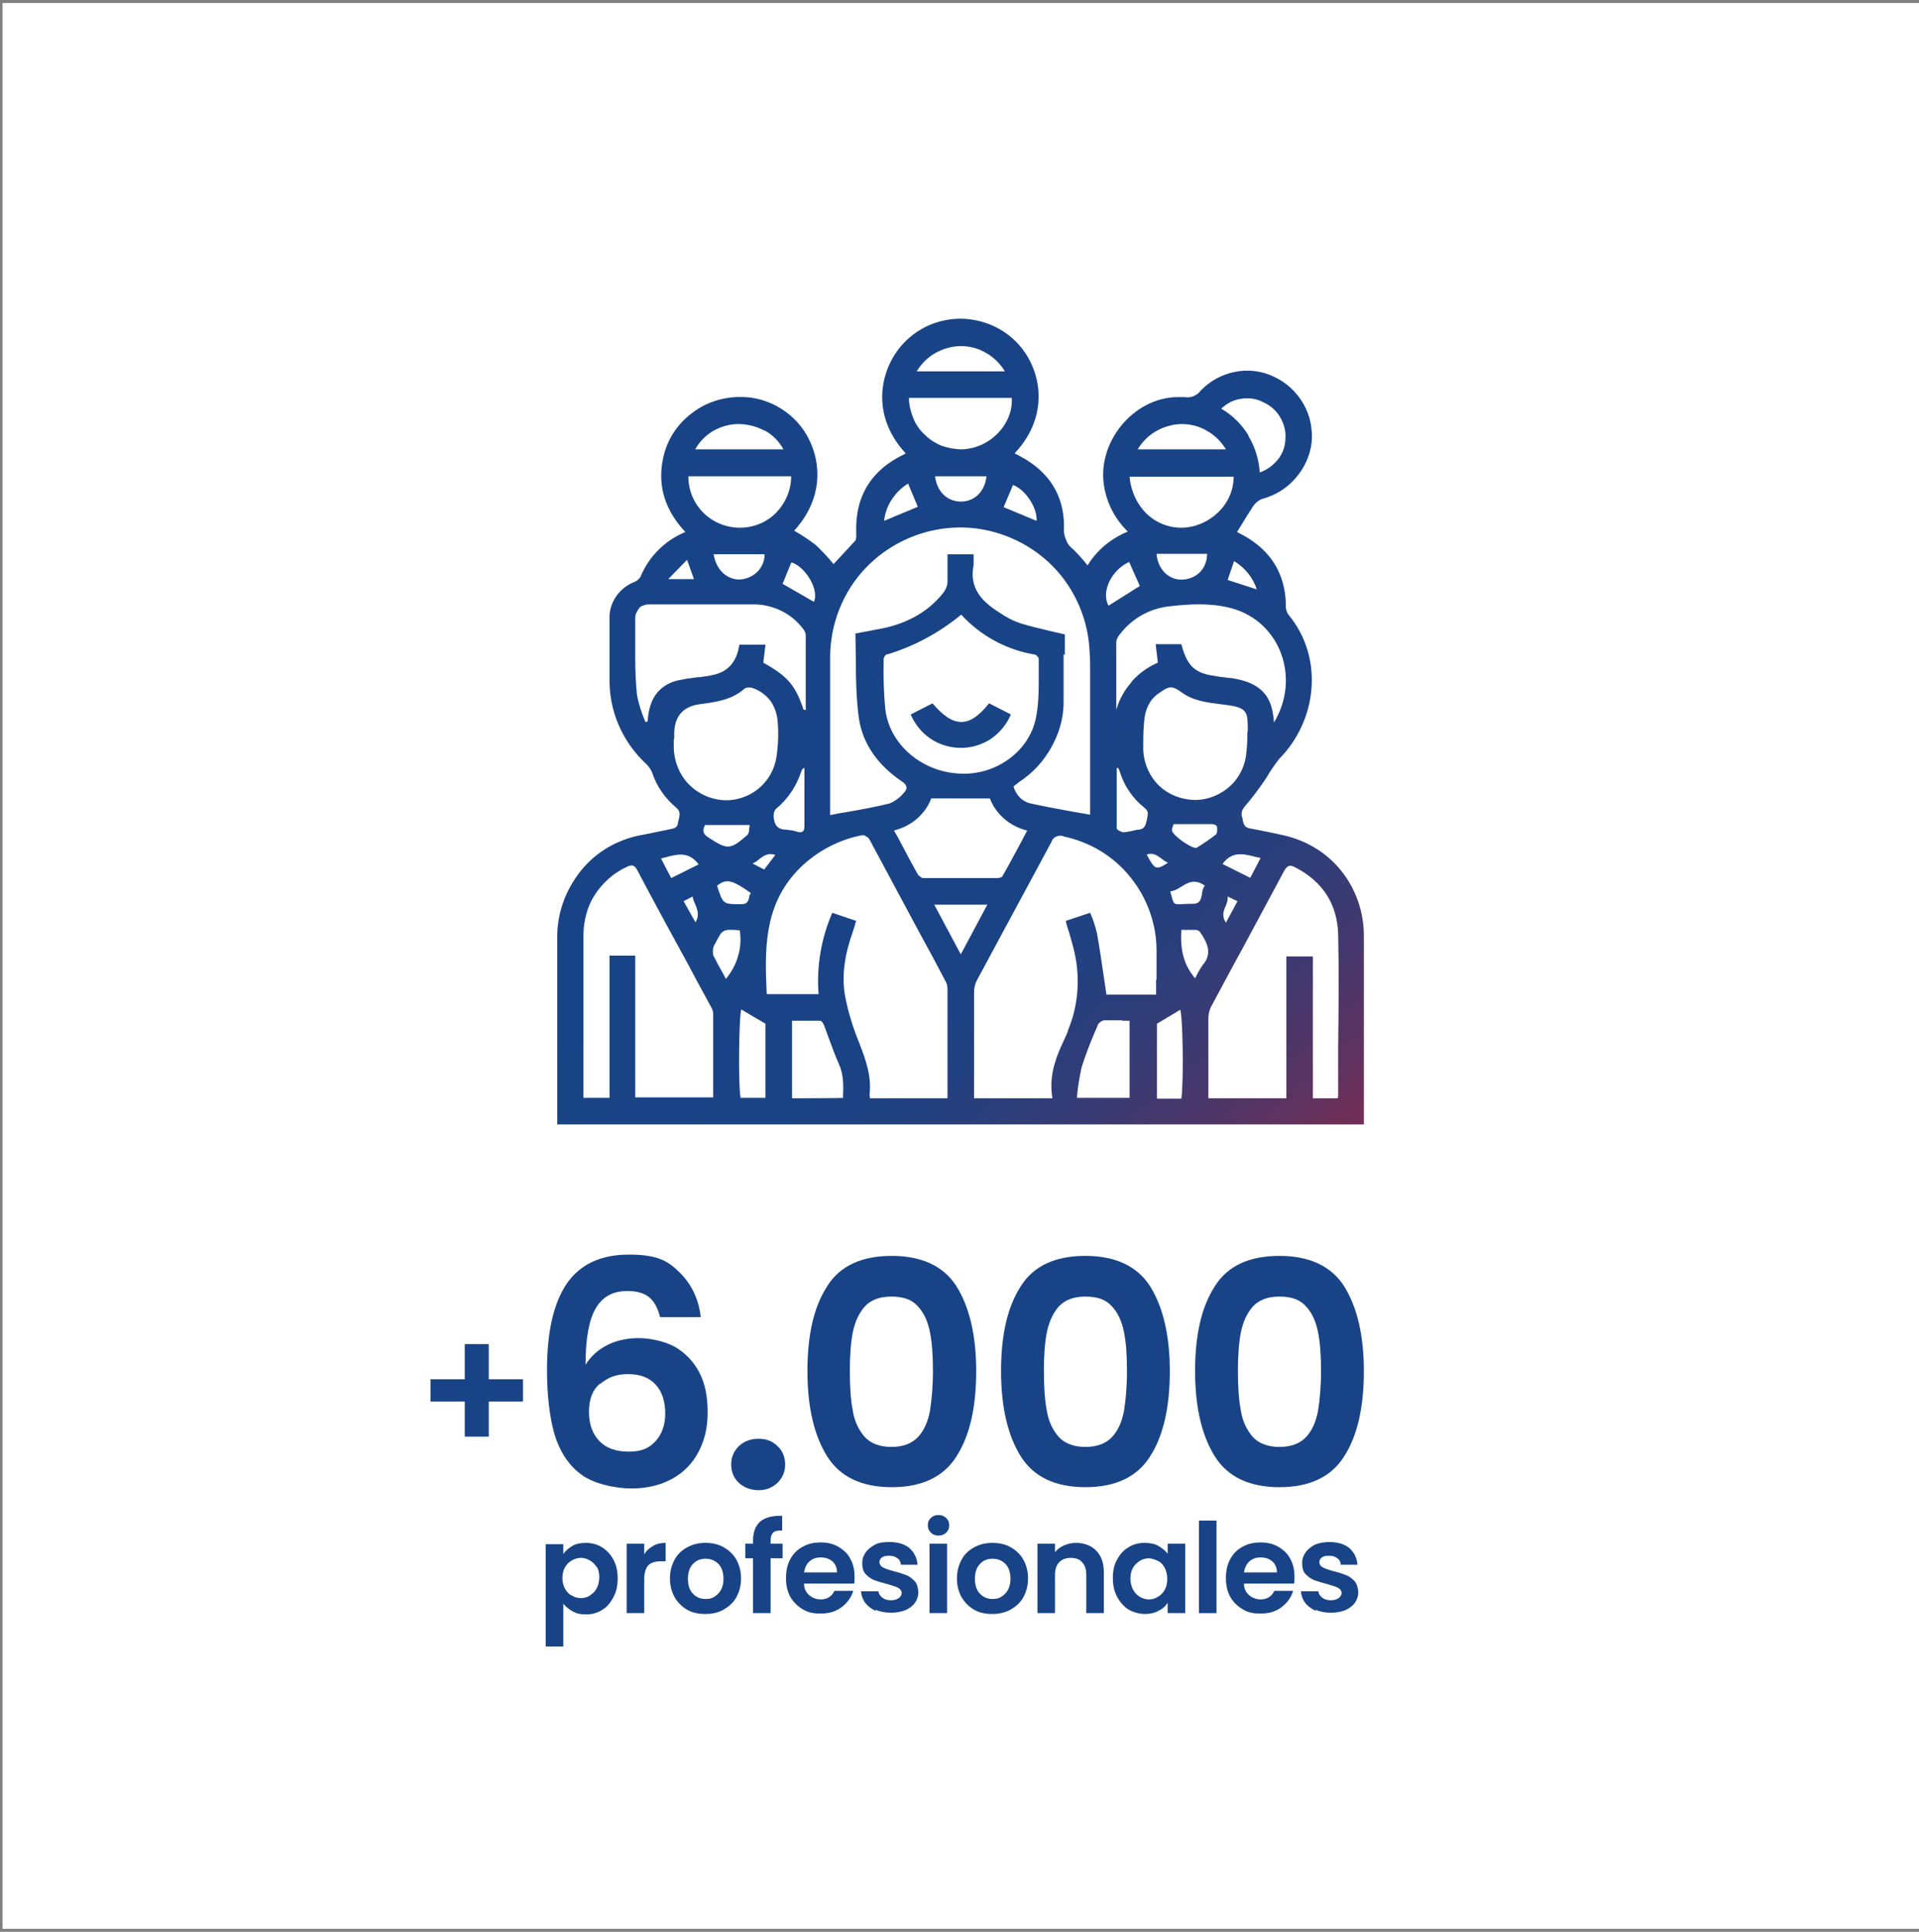 <?xml version="1.0" encoding="UTF-8"?>
<svg xmlns="http://www.w3.org/2000/svg" version="1.1" 
width="448"
  height="451"
xmlns:inkscape="http://www.inkscape.org/namespaces/inkscape" xmlns:sodipodi="http://sodipodi.sourceforge.net/DTD/sodipodi-0.dtd" xmlns:svg="http://www.w3.org/2000/svg" xmlns:xlink="http://www.w3.org/1999/xlink" viewBox="0 0 448 451">
  <rect x="0" y="0" width="448" height="451" fill="#808080" stroke="none"/>
  <defs>
    <style>
      .cls-1 {
        fill: url(#Degradado_sin_nombre_2);
        fill-rule: evenodd;
      }

      .cls-1, .cls-2, .cls-3, .cls-4 {
        stroke-width: 0px;
      }

      .cls-2 {
        fill: #184487;
      }

      .cls-3 {
        fill: #fff;
      }

      .cls-4 {
        fill: url(#Degradado_sin_nombre);
      }
    </style>
    <linearGradient id="Degradado_sin_nombre" data-name="Degradado sin nombre" x1="84.1" y1="1996.9" x2="191.6" y2="2117.9" gradientTransform="translate(65.2 -2198.2) scale(1.2)" gradientUnits="userSpaceOnUse">
      <stop offset="0" stop-color="#184487"/>
      <stop offset=".3" stop-color="#1a4385"/>
      <stop offset=".4" stop-color="#224180"/>
      <stop offset=".5" stop-color="#313d78"/>
      <stop offset=".6" stop-color="#45386d"/>
      <stop offset=".7" stop-color="#5f325f"/>
      <stop offset=".8" stop-color="#7f2a4d"/>
      <stop offset=".9" stop-color="#a42138"/>
      <stop offset="1" stop-color="#cb1823"/>
    </linearGradient>
    <linearGradient id="Degradado_sin_nombre_2" data-name="Degradado sin nombre 2" x1="76.1" y1="2004" x2="183.5" y2="2125.1" gradientTransform="translate(65.2 -2198.2) scale(1.2)" gradientUnits="userSpaceOnUse">
      <stop offset="0" stop-color="#184487"/>
      <stop offset=".3" stop-color="#1a4385"/>
      <stop offset=".4" stop-color="#224180"/>
      <stop offset=".5" stop-color="#313d78"/>
      <stop offset=".6" stop-color="#45386d"/>
      <stop offset=".7" stop-color="#5f325f"/>
      <stop offset=".8" stop-color="#7f2a4d"/>
      <stop offset=".9" stop-color="#a42138"/>
      <stop offset="1" stop-color="#cb1823"/>
    </linearGradient>
  </defs>
  <g id="svg24" inkscape:export-filename="ellipse_2.svg">
    <sodipodi:namedview id="namedview24" bordercolor="#000000" borderopacity="0.25" inkscape:current-layer="svg24" inkscape:cx="94.275274" inkscape:cy="517.72838" inkscape:deskcolor="#d1d1d1" inkscape:pagecheckerboard="0" inkscape:pageopacity="0.0" inkscape:showpageshadow="2" inkscape:window-height="1017" inkscape:window-maximized="1" inkscape:window-width="2560" inkscape:window-x="1912" inkscape:window-y="-8" inkscape:zoom="0.63643411" pagecolor="#ffffff"/>
    <rect id="rect1" class="cls-3" x=".6" y=".7" width="447.4" height="449.6"/>
    <path id="path1" class="cls-4" d="M231.3,172.5c2.1-1.4,3.7-3.4,4.7-5.7l-5.1-2.6c-4.6,5.8-8.3,5.8-13.2,0l-5.1,2.6c1,2.3,2.6,4.3,4.7,5.7s4.6,2.1,7.1,2.1c2.5,0,5-.8,7.1-2.2h0Z"/>
    <path id="path2" class="cls-1" d="M130.1,262.5h188.3v-2.1c0-13.9,0-27.9,0-41.9,0-5.5-1.8-10.8-5.2-15.1s-8.2-7.2-13.6-8.4c-2.6-.6-5.2-1.1-7.8-1.6-1.3-.2-1.5-1.1-1.7-2,0,0,0-.2,0-.3-.2-.4-.3-.9-.2-1.4,0-.5.3-.9.6-1.3,1.9-2.2,3.6-4.5,5.2-6.9.9-1.6,1.9-3,3-4.4,8.6-8.7,10.6-23.3,2.1-33.6-.5-.7-.7-1.6-.6-2.4-.2-7.3-3.6-12.6-9.9-16.1-.4-.2-.8-.4-1.1-.6-.1,0-.3-.1-.4-.2.4-.6.7-1.2,1.1-1.8.9-1.5,1.8-2.9,2.7-4.3.5-.7,1.2-1.3,2-1.6,3-.8,5.7-2.4,7.8-4.8s3.4-5.2,3.8-8.3c.3-3.2-.3-6.3-1.9-9.1-1.6-2.8-4-5-6.8-6.3-2.8-1.4-6-1.8-9.1-1.2s-5.9,2.1-8.1,4.4c-.4.6-1,1-1.7,1.3-.7.3-1.4.3-2.1.2-.6,0-1.1,0-1.7,0-10.4.2-18.9,10.8-17,21.1.7,3.9,2.6,7.5,5.5,10.3-3.9,1.6-7.2,4.3-9.4,7.9-1-1.3-2.2-2.6-3.4-3.8-.8-.6-1.4-1.4-1.7-2.4-.4-.9-.5-1.9-.4-2.9,0-7.4-3.6-12.8-10.1-16.3-.3-.2-.6-.3-.9-.5-.2,0-.4-.2-.5-.3,8.7-9.2,6.1-20.7-.2-26.5-3.3-3.1-7.7-4.8-12.3-4.9-4.6,0-9,1.6-12.4,4.7-6.3,5.6-9.4,17.2-.6,26.7,0,0,0,0,0,0,0,0,0,.2-.2.2-8,3.8-11.7,10.1-11.3,18.8,0,.5,0,1-.2,1.4-1.3,1.4-2.6,2.8-3.9,4.2-.4.4-.8.9-1.2,1.3-1.3-1.6-2.7-3.1-4.2-4.5-1.6-1.2-3.2-2.3-5-3.3,8.7-9.5,5.6-20.7,0-26.1-3.1-3-7.2-4.9-11.6-5.1s-8.7,1-12.2,3.7c-3.5,2.6-5.9,6.3-6.8,10.6-1.4,6.6.6,12.3,5.2,17.2-2.4,1-4.5,2.4-6.3,4.2s-3.2,3.9-4.2,6.3c-.4.6-.9,1-1.5,1.2-1.7.7-3.2,1.9-4.2,3.4s-1.6,3.3-1.5,5.2c0,1.7,0,3.5,0,5.2,0,2.8,0,5.6,0,8.4-.1,3.8.6,7.6,2.1,11.1,1.5,3.5,3.7,6.6,6.5,9.2.6.6,1.1,1.3,1.4,2.1,1,3.1,3,5.9,5.5,8,1.1.9.9,1.7.7,2.6,0,.3-.2.6-.2.9-.1,1.3-1,1.4-1.9,1.6h0c-1.3.3-2.6.5-3.9.8-.8.2-1.6.3-2.5.5-5.7,1-10.8,3.9-14.4,8.4s-5.6,10-5.5,15.7v43.6ZM248.6,152.9c0-1.6,0-3.2,0-4.8-1-.2-2.1-.5-3.1-.7-2.4-.6-4.7-1.1-7-1.8-1.9-.6-3.6-1.5-5.2-2.6-4.1-2.6-7.1-5.7-6-11.1,0-.8,0-1.7,0-2.5h-6.1c0,.6,0,1.2,0,1.8,0,1.5,0,3.1,0,4.6,0,.9-.4,1.8-.9,2.5-4,5.1-9.6,7.7-15.9,8.7-1,.2-1.9.4-3.1.6-.5.1-1.1.2-1.6.3,0,2,.1,4.1.1,6.1,0,4.6.1,9.1.7,13.6.9,6.3,4.7,11.2,10,14.8,1.4.9,1.4,1.8.5,2.7-.9,1.1-2.1,2-3.4,2.5-3.3.8-6.6,1.4-10,2-1.3.2-2.5.4-3.8.7v-1.4c0-3.7,0-7.4,0-11.1,0-8.1,0-16.2,0-24.3,0-7.7,2.9-15.2,8.2-20.8,5.3-5.6,12.6-9,20.3-9.5,7.7-.5,15.4,2.1,21.3,7s9.7,12,10.6,19.7c.2,2,.3,4,.3,6,0,8,0,16.1,0,24.1v10.2c-1.3-.2-2.7-.5-4-.7-3.3-.6-6.6-1.2-9.8-1.9-1-.2-1.9-.7-2.6-1.4-.7-.7-1.2-1.6-1.5-2.6.3-.2.6-.5.9-.7.6-.5,1.3-.9,1.9-1.4,2.8-2.1,5-4.9,6.6-8.1,1.6-3.2,2.4-6.6,2.3-10.1,0-3.5,0-7.1,0-10.6h0ZM269.9,228.7c0,1.1,0,2.3,0,3.5h-11.6c-.2-1.4-.4-2.7-.6-4.1-.5-3.4-1-6.8-1.6-10.2-.4-1.6-.9-3.3-1.6-4.8l-5.7,1.9c.2.8.4,1.6.7,2.4.5,1.7,1,3.4,1.4,5.2,1.3,6,.8,12.3-1.6,18v.2c-.5,1.1-.9,2.1-1.4,3.1-1.8,3.9-3,8-2.2,12.5h-18.3c0-.2,0-.4,0-.6,0-.4,0-.8,0-1.2v-3.9c0-6.3,0-12.6,0-19,0-1,.2-2,.7-2.9,2.6-4.8,5.1-9.5,7.7-14.3,3.2-6,6.5-12,9.7-18,.1-.3.2-.5.4-.7s.4-.4.7-.5c.3-.1.6-.2.9-.2s.6,0,.9.2c6.1,1.3,11.6,4.6,15.5,9.5,3.9,4.8,6.1,10.9,6.1,17.1,0,2.3,0,4.5,0,6.8h0ZM221.2,251.3v5.1h-18.1c0-.3-.1-.6-.1-.9.5-4.3-.9-8.1-2.4-12-1.4-3.4-2.5-6.9-3.2-10.4-1.1-5.3-.1-10.5,1.7-15.6.2-.5.3-1,.5-1.6,0-.3.2-.6.3-.9l-5.6-1.9c-2.6,6-3.7,12.5-3.2,19h-12.1c-.5-10.3-.7-20.5,7.1-28.8,3.9-4.1,9-7,14.6-8.2.2,0,.5-.1.7-.1.2,0,.5,0,.7.2s.4.2.6.4c.2.2.3.4.4.6,3.7,6.9,7.4,13.8,11.1,20.7,2.2,4,4.4,8.1,6.5,12.1.3.5.5,1.1.5,1.8,0,6.8,0,13.6,0,20.5h0ZM312.4,255.7c0,.2,0,.5-.1.7h-5.8v-33.1h-6.2v33.1h-18.2v-6.2c0-4.1,0-8.3,0-12.4,0-1,.2-2,.7-2.9,2.5-4.6,4.9-9.2,7.4-13.7,3.2-6,6.4-11.9,9.6-17.9.8-1.4,1.4-1.4,2.6-.8,6.4,3.3,9.8,8.6,10,15.6.2,8.9.1,17.7,0,26.6,0,3.7,0,7.4,0,11.1h0ZM142.3,223.2v33.1h-6.1v-1.7c0-3.6,0-7.1,0-10.7,0-8.4,0-16.9,0-25.3,0-3.4.8-6.8,2.6-9.6s4.4-5.2,7.5-6.6c1.2-.6,1.8-.5,2.5.8,4,7.6,8.1,15.1,12.2,22.6,1.6,3.1,3.3,6.1,4.9,9.1.3.5.6,1.1.6,1.7,0,5.1,0,10.2,0,15.4v4.2h-18.2v-33.1h-6ZM207.1,152.8q9.5-2.9,17.3-9.3c4.5,4.9,10.5,8.2,17.1,9.3.4,0,1,.7,1,1,0,1.3,0,2.6,0,3.9,0,3.4,0,6.9-.7,10.1-1.7,7.9-9.6,13.3-17.8,12.8-8.8-.4-16.3-6.8-17.3-14.9-.4-3.9-.5-7.9-.4-11.9,0-.2.2-.5.3-.7.2-.2.4-.4.6-.4h0ZM188.2,165.7h-.6c-1.9-5.7-3.7-7.8-9.4-11l.5-4.2h-6.1c-.5,3.5-2.2,6.1-5.8,7-1.1.3-2.3.4-3.5.6-.6,0-1.2.1-1.8.2-1.2.1-2.4.4-3.5.6-4.3,1.2-6.5,4.3-6.8,9.5l-.5.2c-.9-2.1-1.6-4.2-2-6.4-.3-2.9-.4-5.8-.4-8.6,0-1,0-1.9,0-2.9,0-2,0-4,0-6.1,0-.5,0-.9.2-1.4.2-.4.4-.8.7-1.2s.7-.6,1.2-.7c.4-.2.9-.2,1.4-.2,1.3,0,2.7,0,4,0,6.8,0,13.5,0,20.3,0,2.2,0,4.4.6,6.3,1.5,2,1,3.7,2.4,5,4.1.4.5.7,1,.7,1.6,0,4.4,0,8.9,0,13.3v3.7h0ZM264.2,159.2c-1.7,1.9-2.9,4.1-3.6,6.5v-3.8c0-4,0-7.9,0-11.9,0-.7.4-1.4.9-2,1.3-1.7,3-3.2,4.9-4.3s4-1.8,6.2-2.1c5-.6,10-.9,14.9.4,11.4,3.1,16.2,16.3,9.9,26.7,0-1-.2-2-.4-3-1-4.4-4.1-6.6-9.6-7.4-.5,0-1.1-.1-1.7-.2-.7,0-1.4-.2-2.1-.3-4.7-.6-6.5-2.4-7.8-7.4h-6l.5,4.3c-2.3,1-4.4,2.5-6.1,4.4h0ZM157.4,172.5c0-.4,0-.7,0-1.1q0-6.2,6-7h0c3.8-.5,7.5-1,10.5-3.7.3-.1.5-.2.8-.2.3,0,.6,0,.9.1,1.6.5,3,1.5,4.1,2.8,1,1.3,1.6,2.9,1.8,4.6.3,2.8.2,5.7-.2,8.5-.4,3-1.9,5.7-4.2,7.6-2.3,1.9-5.3,2.9-8.3,2.7-3.1-.2-6-1.6-8.1-3.8s-3.3-5.2-3.4-8.3c0-.7,0-1.4,0-2.1h0ZM291.2,170.8v.8c0,1.6-.1,3.1-.3,4.7-.4,3.1-2,5.9-4.4,7.8-2.4,1.9-5.5,2.9-8.6,2.6-3.1-.3-6-1.7-8-4s-3.1-5.4-3-8.4c0-2.4,0-4.9.4-7.3.2-1.1.6-2.1,1.2-3.1.6-.9,1.4-1.7,2.4-2.3,2.1-1.5,2.8-1.5,4.9,0,2.7,2,5.9,2.4,9.1,2.8,6.4.7,6.4,1.4,6.4,6.4h0ZM217.4,186.4h13.7c.7,1.9,1.9,3.5,3.4,4.8,1.5,1.3,3.3,2.2,5.3,2.7-.4.8-.8,1.5-1.2,2.3-1.5,2.8-3,5.6-4.6,8.4-.2.3-.9.4-1.3.4-5.6,0-11.2,0-16.9,0-.3,0-.6,0-.8-.2s-.5-.3-.7-.6c-1.4-2.5-2.8-5.1-4.2-7.8-.4-.8-.9-1.7-1.4-2.5,1.9-.5,3.8-1.4,5.3-2.7,1.5-1.3,2.7-2.9,3.4-4.8h0ZM213.2,97.6c-.6-1.5-1-3.1-1-4.7h24c.4,6.1-5.1,11.8-11.6,12-1.6,0-3.2-.3-4.7-.8-1.5-.6-2.9-1.5-4-2.6-1.2-1.1-2.1-2.4-2.7-3.9h0ZM160.6,111.2h24.1c0,3.2-1.3,6.2-3.5,8.5-2.3,2.3-5.3,3.5-8.5,3.5s-6.3-1.3-8.5-3.5c-2.3-2.3-3.5-5.3-3.5-8.5h0ZM263.8,111.3h24.2c0,3.1-1.3,6.1-3.6,8.3s-5.2,3.5-8.4,3.6c-6.4.1-11.6-4.8-12.3-11.9ZM261.9,238.3c.6,0,1.2,0,1.8,0v18s-12.3,0-12.3,0c.2-2.4.6-4.8,1.1-7.1.9-2.9,2-5.7,3.2-8.5.2-.4.4-.9.6-1.4.1-.3.3-.5.6-.7.2-.2.5-.3.8-.4,1.4,0,2.8,0,4.3,0h0ZM196.9,256.3h0c0,.1-12,.1-12,.1v-18.1c.5,0,1.1,0,1.6,0,1.6,0,3.3,0,4.9,0,.4,0,.8.6,1,1.1.4,1.1.8,2.2,1.2,3.3.7,1.9,1.4,3.8,2.2,5.6,1.2,2.6,1.1,5.1,1,7.9h0ZM291.5,101.7c-1.6-2.6-3.8-4.8-6.4-6.3,1.3-1.2,2.9-2.1,4.7-2.3,1.8-.3,3.6,0,5.1.8,1.6.7,3,1.9,3.9,3.4.9,1.5,1.4,3.2,1.3,4.9,0,1.8-.6,3.6-1.7,5-1.1,1.4-2.6,2.5-4.3,3.1-.2-3-1.1-6-2.7-8.6h0ZM275.5,235.7c.6.9.9,16.1.3,20.8h-5.7v-17.5l5.5-3.3ZM173.1,235.7l5.6,3.3v17.3h-5.8c-.6-2.7-.4-19.8.2-20.7ZM178.5,100.5c1.9,1,3.4,2.6,4.4,4.4h-20.6c1-1.8,2.5-3.3,4.2-4.3,1.8-1,3.8-1.6,5.8-1.6,2.1,0,4.2.5,6.1,1.5ZM230.2,82.4c1.8,1,3.3,2.5,4.4,4.3h-20.6c1.1-1.8,2.6-3.3,4.4-4.3s3.9-1.6,5.9-1.6,4.1.5,5.9,1.6h0ZM286.2,104.9h-20.6c1.1-1.8,2.6-3.3,4.4-4.3,1.8-1,3.9-1.6,5.9-1.6s4.1.5,5.9,1.6c1.8,1,3.3,2.5,4.4,4.3h0ZM230.5,211.2l-6.2,11.6-6.2-11.6h12.4ZM187.6,179.3c0,0,.1,0,.2,0v3.6c0,3.3,0,6.7,0,10,0,1.2-.5,1.6-1.6,1.3-.8-.3-1.7-.4-2.6-.5-2.3,0-2.9-1.4-3-3.2,0-.6.1-1.2.6-1.7,2.8-2.3,4.8-5.4,5.9-8.8,0-.2.2-.4.4-.6,0,0,0,0,.2,0ZM260.7,179.3h.3c.2.2.3.5.4.8,1,3.3,3,6.3,5.8,8.5,1,.8.8,1.5.6,2.4,0,.1,0,.3-.1.5-.2,1.1-.5,2.1-1.9,2.2-.5,0-1.1.2-1.6.3-.6.1-1.3.3-1.9.3-.5,0-1.6-.6-1.6-.9,0-3.8,0-7.6,0-11.4,0-.9,0-1.8,0-2.7h0ZM218.3,111.2h12c-.4,3.6-2.8,5.9-6,5.9-3.2,0-5.6-2.4-6-5.9h0ZM166.6,129.4h11.9c0,1.6-.6,3-1.7,4.1-1.1,1.1-2.6,1.7-4.1,1.8-3.1,0-5.5-2.3-6.1-5.9h0ZM276.3,135.3c-3.2.3-6-2.2-6.3-6h11.8c0,1.5-.5,3-1.5,4.1-1,1.1-2.5,1.8-4,1.9ZM279.1,228.5c-2.9-3.3-3.6-7.1-3.3-11.4.3,0,.6,0,.9,0,.8,0,1.7,0,2.5,0,.2,0,.5.1.6.2.2.1.4.3.5.5,1.6,2.4,2.8,4.9.4,7.6-.7,1-1.2,2-1.7,3h0ZM169.5,228.5c1.3-1.6,2.3-3.4,2.8-5.3.6-1.9.7-4,.4-6-2.1-.2-3.1-.2-3.8.2-.7.4-1.1,1.3-2,3-.2.3-.3.5-.4.9-.1.6-.1,1.2,0,1.7.7,1.4,1.4,2.7,2.2,4.1.3.5.5,1,.8,1.5h0ZM266.1,136.8l-7.3,4.6c-1.8-3.1.6-8.3,4.8-10.2l2.5,5.6ZM273.6,193.8c0-.5.2-.9.4-1.4h2.2c2.3,0,4.6,0,6.8,0,.4,0,1.1.3,1.1.6.1.6.1,1.5-.2,1.8-1.4,1.1-2.9,2.1-4.5,3.1-.9.5-5.9-3-5.8-4.1h0ZM165.2,195.4c-1.3-.9-1.1-1.7-.6-2.8h10.4c0,.2,0,.5-.1.8,0,.6-.1,1.3-.5,1.6-4,3.5-4.6,3.4-9.2.4h0ZM184.8,131.3c3.4,1.1,6.5,6.6,5.2,9.2l-7.3-4.2,2-4.9ZM214.3,118.3l-7.9,3.3c.2-1.8.8-3.5,1.8-5,1-1.5,2.3-2.8,3.8-3.7l2.3,5.5ZM236.4,113.2c2.8.9,5.8,5.2,5.6,8.4l-7.7-3.2,2.2-5.2ZM175.3,208.5c-4.5-3.2-5.8-3.4-7.9-1.7,1.4,4.3,1.4,4.3,5.5,4.3h.2c1.4,0,1.6-.8,1.8-1.6,0-.4.2-.7.4-1h0ZM274.2,210.9c-.4-.3-.5-1.1-1-2.8,1-.1,1.8-.6,2.6-1.1,1.6-1,3.2-1.9,5.5-.2-.5.5-.6,1.2-.7,1.9-.2,1.2-.4,2.3-2.1,2.3-2.8,0-3.8.3-4.3-.1ZM154.3,200.4l2.4,4.6,6.4-3.2c-2.3-3.1-5-2.4-7.9-1.6-.3,0-.7.2-1,.3h0ZM291.8,204.9l-6.4-3.2c2.2-3,4.8-2.4,7.5-1.7.5.1.9.2,1.4.3l-2.4,4.6ZM293.4,137.6c-.9-2.8-2.8-5.1-5.3-6.6l-1.5,4.4,6.8,2.2ZM156,135.2l4.4-4.5,1.6,4.5h-5.9ZM162.4,215.4l-2.8-5,2.1-1.1c.1.6.3,1.2.6,1.8.5,1.3,1.1,2.6,0,4.3ZM288.9,210.4l-2.7,5c-1-1.5-.6-2.6-.1-3.8.3-.7.6-1.4.5-2.3l2.3,1.1ZM181,199.6l-2.6,3.4-2.7-1.4c.6-.3,1.1-.6,1.5-1,1.1-.8,2.1-1.6,3.8-1ZM271.1,200.4c.5.4,1,.8,1.6,1-2.8,1.8-3.1,1.7-5-1.9,1.5-.5,2.4.2,3.4.9h0Z"/>
    <g>
      <path class="cls-2" d="M151.6,302.9c-1.2-1-2.9-1.5-5.1-1.5-3.4,0-5.8,1.3-7.4,4-1.6,2.7-2.4,7.1-2.4,13.2,1.2-1.9,2.9-3.5,5.1-4.6,2.2-1.1,4.7-1.6,7.3-1.6s6,.7,8.4,2c2.4,1.4,4.3,3.3,5.7,5.9,1.4,2.6,2,5.7,2,9.4s-.7,6.5-2.1,9.2-3.4,4.8-6.1,6.3c-2.7,1.5-5.9,2.3-9.6,2.3s-9-1.1-11.9-3.4c-2.9-2.2-4.9-5.4-6.1-9.4-1.1-4-1.7-9-1.7-14.8,0-8.9,1.5-15.6,4.6-20.2,3.1-4.5,7.9-6.8,14.5-6.8s9.1,1.4,11.9,4.2c2.8,2.8,4.4,6.2,4.9,10.4h-9.5c-.5-2-1.3-3.6-2.5-4.6ZM140.1,323c-1.8,1.5-2.6,3.7-2.6,6.6s.8,5.1,2.4,6.8c1.6,1.7,3.9,2.5,6.9,2.5s4.7-.8,6.2-2.4c1.5-1.6,2.3-3.8,2.3-6.5s-.7-5.1-2.2-6.7c-1.5-1.7-3.7-2.5-6.5-2.5s-4.7.8-6.5,2.3Z"/>
      <path class="cls-2" d="M172.5,346.2c-1.2-1.1-1.8-2.6-1.8-4.3s.6-3.1,1.8-4.3c1.2-1.1,2.7-1.7,4.6-1.7s3.3.6,4.4,1.7c1.2,1.1,1.8,2.6,1.8,4.3s-.6,3.1-1.8,4.3c-1.2,1.1-2.6,1.7-4.4,1.7s-3.4-.6-4.6-1.7Z"/>
      <path class="cls-2" d="M193.1,300.3c3-4.8,8.1-7.1,15.1-7.1s12.1,2.4,15.1,7.1c3,4.8,4.6,11.4,4.6,19.8s-1.5,15.1-4.6,19.9c-3,4.8-8.1,7.2-15.1,7.2s-12.1-2.4-15.1-7.2c-3-4.8-4.6-11.4-4.6-19.9s1.5-15,4.6-19.8ZM217.1,311c-.5-2.5-1.4-4.5-2.8-6-1.4-1.6-3.4-2.3-6.2-2.3s-4.8.8-6.2,2.3c-1.4,1.6-2.3,3.6-2.8,6-.5,2.5-.7,5.5-.7,9.1s.2,6.8.7,9.3c.4,2.5,1.4,4.5,2.8,6.1,1.4,1.5,3.5,2.3,6.2,2.3s4.8-.8,6.2-2.3c1.4-1.5,2.3-3.5,2.8-6.1.4-2.5.7-5.6.7-9.3s-.2-6.6-.7-9.1Z"/>
      <path class="cls-2" d="M238.3,300.3c3-4.8,8.1-7.1,15.1-7.1s12.1,2.4,15.1,7.1c3,4.8,4.6,11.4,4.6,19.8s-1.5,15.1-4.6,19.9c-3,4.8-8.1,7.2-15.1,7.2s-12.1-2.4-15.1-7.2c-3-4.8-4.6-11.4-4.6-19.9s1.5-15,4.6-19.8ZM262.4,311c-.5-2.5-1.4-4.5-2.8-6-1.4-1.6-3.4-2.3-6.2-2.3s-4.8.8-6.2,2.3c-1.4,1.6-2.3,3.6-2.8,6-.5,2.5-.7,5.5-.7,9.1s.2,6.8.7,9.3c.4,2.5,1.4,4.5,2.8,6.1,1.4,1.5,3.5,2.3,6.2,2.3s4.8-.8,6.2-2.3c1.4-1.5,2.3-3.5,2.8-6.1.4-2.5.7-5.6.7-9.3s-.2-6.6-.7-9.1Z"/>
      <path class="cls-2" d="M283.6,300.3c3-4.8,8.1-7.1,15.1-7.1s12.1,2.4,15.1,7.1c3,4.8,4.6,11.4,4.6,19.8s-1.5,15.1-4.6,19.9c-3,4.8-8.1,7.2-15.1,7.2s-12.1-2.4-15.1-7.2c-3-4.8-4.6-11.4-4.6-19.9s1.5-15,4.6-19.8ZM307.7,311c-.5-2.5-1.4-4.5-2.8-6-1.4-1.6-3.4-2.3-6.2-2.3s-4.8.8-6.2,2.3c-1.4,1.6-2.3,3.6-2.8,6-.5,2.5-.7,5.5-.7,9.1s.2,6.8.7,9.3c.4,2.5,1.4,4.5,2.8,6.1,1.4,1.5,3.5,2.3,6.2,2.3s4.8-.8,6.2-2.3c1.4-1.5,2.3-3.5,2.8-6.1.4-2.5.7-5.6.7-9.3s-.2-6.6-.7-9.1Z"/>
    </g>
    <path class="cls-2" d="M122.1,327.2h-8v8.2h-5.6v-8.2h-8v-5.2h8v-8.2h5.6v8.2h8v5.2Z"/>
    <g>
      <path class="cls-2" d="M133.6,360.9c.9-.5,2-.7,3.2-.7s2.6.3,3.7,1c1.1.7,2,1.6,2.7,2.9s1,2.7,1,4.4-.3,3.1-1,4.4-1.5,2.3-2.7,3c-1.1.7-2.4,1-3.7,1s-2.2-.2-3.1-.7c-.9-.5-1.6-1.1-2.2-1.8v10h-4.1v-23.9h4.1v2.3c.5-.7,1.2-1.4,2.2-1.9ZM139.3,365.9c-.4-.7-.9-1.2-1.6-1.6s-1.4-.6-2.1-.6-1.4.2-2.1.6c-.7.4-1.2.9-1.6,1.6-.4.7-.6,1.6-.6,2.5s.2,1.8.6,2.5c.4.7.9,1.3,1.6,1.6.7.4,1.3.6,2.1.6s1.5-.2,2.1-.6,1.2-.9,1.6-1.7c.4-.7.6-1.6.6-2.6s-.2-1.8-.6-2.5Z"/>
      <path class="cls-2" d="M152.5,360.9c.8-.5,1.8-.7,2.9-.7v4.3h-1.1c-1.3,0-2.3.3-2.9.9s-1,1.7-1,3.2v8h-4.1v-16.2h4.1v2.5c.5-.9,1.2-1.5,2.1-2Z"/>
      <path class="cls-2" d="M160.4,375.8c-1.2-.7-2.2-1.7-2.9-2.9-.7-1.3-1.1-2.7-1.1-4.4s.4-3.1,1.1-4.4,1.7-2.2,3-2.9c1.3-.7,2.7-1,4.2-1s3,.3,4.2,1c1.3.7,2.3,1.7,3,2.9.7,1.3,1.1,2.7,1.1,4.4s-.4,3.1-1.1,4.4c-.7,1.3-1.8,2.2-3,2.9s-2.7,1-4.3,1-3-.3-4.2-1ZM166.7,372.8c.7-.4,1.2-.9,1.6-1.6.4-.7.6-1.6.6-2.6,0-1.5-.4-2.7-1.2-3.5-.8-.8-1.8-1.2-3-1.2s-2.1.4-2.9,1.2c-.8.8-1.2,2-1.2,3.5s.4,2.7,1.2,3.5c.8.8,1.7,1.2,2.9,1.2s1.4-.2,2.1-.5Z"/>
      <path class="cls-2" d="M182.7,363.8h-2.8v12.8h-4.1v-12.8h-1.8v-3.4h1.8v-.8c0-2,.6-3.4,1.7-4.4,1.1-.9,2.8-1.4,5.1-1.3v3.4c-1,0-1.7.1-2.1.5-.4.4-.6,1-.6,1.9v.7h2.8v3.4Z"/>
      <path class="cls-2" d="M199.5,369.7h-11.8c0,1.2.5,2.1,1.2,2.7s1.6,1,2.7,1c1.5,0,2.6-.7,3.2-2h4.4c-.5,1.6-1.4,2.8-2.7,3.8-1.3,1-2.9,1.5-4.9,1.5s-3-.3-4.2-1-2.2-1.7-2.9-2.9c-.7-1.3-1-2.7-1-4.4s.3-3.1,1-4.4c.7-1.3,1.6-2.2,2.9-2.9,1.2-.7,2.6-1,4.2-1s2.9.3,4.1,1c1.2.7,2.2,1.6,2.8,2.8.7,1.2,1,2.6,1,4.2s0,1.1-.1,1.6ZM195.4,367c0-1-.4-1.9-1.1-2.5-.7-.6-1.6-.9-2.7-.9s-1.9.3-2.6.9c-.7.6-1.1,1.5-1.3,2.6h7.7Z"/>
      <path class="cls-2" d="M204.5,376.1c-1.1-.5-1.9-1.1-2.5-1.9-.6-.8-.9-1.7-1-2.7h4.1c0,.6.4,1.1.9,1.5.5.4,1.2.6,2,.6s1.4-.2,1.8-.5c.4-.3.7-.7.7-1.2s-.3-.9-.8-1.2c-.5-.3-1.4-.5-2.6-.9-1.2-.3-2.2-.6-3-.9-.8-.3-1.4-.8-2-1.4s-.8-1.5-.8-2.6.3-1.7.8-2.5c.5-.7,1.3-1.3,2.2-1.8s2.1-.6,3.4-.6c1.9,0,3.5.5,4.6,1.4,1.1,1,1.8,2.3,1.9,3.9h-3.9c0-.6-.3-1.2-.8-1.5-.5-.4-1.1-.6-1.9-.6s-1.3.1-1.7.4c-.4.3-.6.7-.6,1.1s.3,1,.8,1.2c.5.3,1.4.6,2.5.9,1.2.3,2.1.6,2.9.9.8.3,1.4.8,2,1.4s.8,1.5.9,2.6c0,.9-.3,1.8-.8,2.5s-1.3,1.3-2.2,1.7c-1,.4-2.1.6-3.4.6s-2.5-.2-3.6-.7Z"/>
      <path class="cls-2" d="M217.3,357.8c-.5-.5-.7-1-.7-1.7s.2-1.2.7-1.7c.5-.5,1.1-.7,1.8-.7s1.3.2,1.8.7c.5.5.7,1,.7,1.7s-.2,1.2-.7,1.7-1.1.7-1.8.7-1.3-.2-1.8-.7ZM221.1,360.4v16.2h-4.1v-16.2h4.1Z"/>
      <path class="cls-2" d="M227.4,375.8c-1.2-.7-2.2-1.7-2.9-2.9s-1.1-2.7-1.1-4.4.4-3.1,1.1-4.4c.7-1.3,1.7-2.2,3-2.9,1.3-.7,2.7-1,4.2-1s3,.3,4.2,1c1.3.7,2.3,1.7,3,2.9.7,1.3,1.1,2.7,1.1,4.4s-.4,3.1-1.1,4.4c-.7,1.3-1.8,2.2-3,2.9-1.3.7-2.7,1-4.3,1s-3-.3-4.2-1ZM233.7,372.8c.7-.4,1.2-.9,1.6-1.6.4-.7.6-1.6.6-2.6,0-1.5-.4-2.7-1.2-3.5-.8-.8-1.8-1.2-3-1.2s-2.1.4-2.9,1.2c-.8.8-1.2,2-1.2,3.5s.4,2.7,1.2,3.5c.8.8,1.7,1.2,2.9,1.2s1.4-.2,2.1-.5Z"/>
      <path class="cls-2" d="M255.9,362c1.2,1.2,1.8,2.9,1.8,5.1v9.5h-4.1v-8.9c0-1.3-.3-2.3-1-3-.6-.7-1.5-1-2.6-1s-2,.3-2.7,1c-.7.7-1,1.7-1,3v8.9h-4.1v-16.2h4.1v2c.5-.7,1.2-1.2,2.1-1.6s1.8-.6,2.8-.6c1.9,0,3.5.6,4.7,1.8Z"/>
      <path class="cls-2" d="M260.8,364.1c.7-1.3,1.5-2.2,2.7-2.9,1.1-.7,2.4-1,3.7-1s2.3.2,3.2.7c.9.5,1.6,1.1,2.2,1.8v-2.3h4.1v16.2h-4.1v-2.4c-.5.8-1.2,1.4-2.2,1.9-.9.5-2,.7-3.2.7s-2.6-.4-3.7-1c-1.1-.7-2-1.7-2.7-3s-1-2.7-1-4.4.3-3.1,1-4.3ZM271.9,366c-.4-.7-.9-1.3-1.6-1.6s-1.4-.6-2.1-.6-1.5.2-2.1.6-1.2.9-1.6,1.6-.6,1.6-.6,2.5.2,1.8.6,2.6c.4.7.9,1.3,1.6,1.7.7.4,1.3.6,2.1.6s1.5-.2,2.1-.6c.7-.4,1.2-.9,1.6-1.6.4-.7.6-1.6.6-2.6s-.2-1.8-.6-2.6Z"/>
      <path class="cls-2" d="M284,355v21.6h-4.1v-21.6h4.1Z"/>
      <path class="cls-2" d="M302.2,369.7h-11.8c0,1.2.5,2.1,1.2,2.7s1.6,1,2.7,1c1.5,0,2.6-.7,3.2-2h4.4c-.5,1.6-1.4,2.8-2.7,3.8-1.3,1-2.9,1.5-4.9,1.5s-3-.3-4.2-1c-1.2-.7-2.2-1.7-2.9-2.9-.7-1.3-1-2.7-1-4.4s.3-3.1,1-4.4,1.6-2.2,2.9-2.9c1.2-.7,2.6-1,4.2-1s2.9.3,4.1,1c1.2.7,2.2,1.6,2.8,2.8.7,1.2,1,2.6,1,4.2s0,1.1-.1,1.6ZM298.1,367c0-1-.4-1.9-1.1-2.5-.7-.6-1.6-.9-2.7-.9s-1.9.3-2.6.9c-.7.6-1.1,1.5-1.3,2.6h7.7Z"/>
      <path class="cls-2" d="M307.2,376.1c-1-.5-1.9-1.1-2.5-1.9s-.9-1.7-1-2.7h4.1c0,.6.4,1.1.9,1.5.5.4,1.2.6,2,.6s1.4-.2,1.8-.5c.4-.3.7-.7.7-1.2s-.3-.9-.8-1.2c-.5-.3-1.4-.5-2.6-.9-1.2-.3-2.2-.6-3-.9-.8-.3-1.4-.8-2-1.4-.6-.6-.8-1.5-.8-2.6s.3-1.7.8-2.5c.5-.7,1.3-1.3,2.2-1.8,1-.4,2.1-.6,3.4-.6,1.9,0,3.5.5,4.6,1.4,1.1,1,1.8,2.3,1.9,3.9h-3.9c0-.6-.3-1.2-.8-1.5-.5-.4-1.1-.6-1.9-.6s-1.3.1-1.7.4c-.4.3-.6.7-.6,1.1s.3,1,.8,1.2c.5.3,1.4.6,2.5.9,1.2.3,2.1.6,2.9.9.8.3,1.4.8,2,1.4.6.7.8,1.5.9,2.6,0,.9-.3,1.8-.8,2.5-.5.7-1.3,1.3-2.2,1.7-1,.4-2.1.6-3.4.6s-2.5-.2-3.6-.7Z"/>
    </g>
  </g>
</svg>
